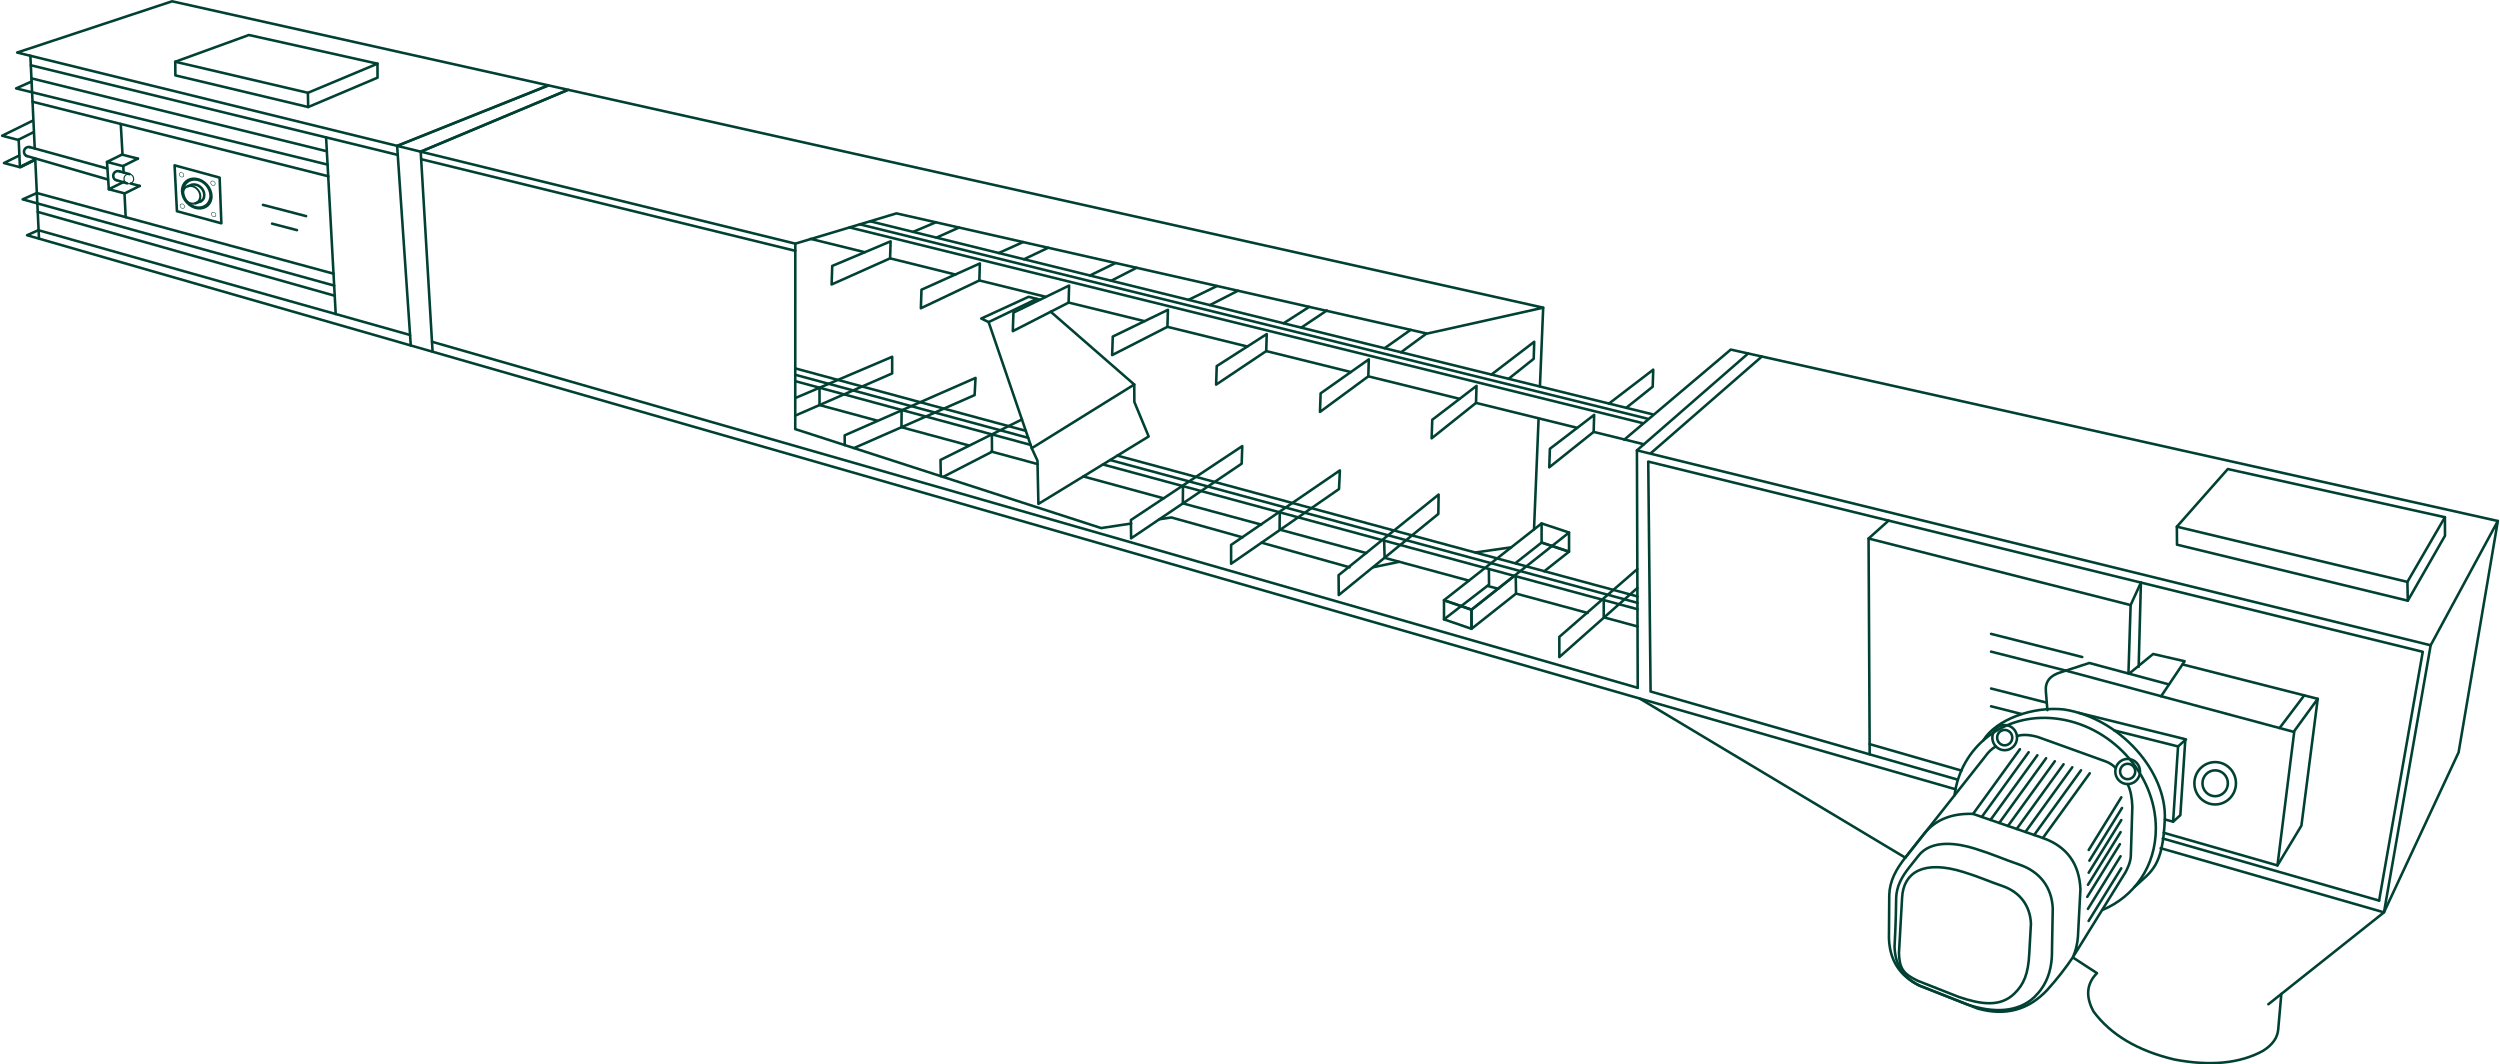 <?xml version="1.0" encoding="UTF-8"?> <!-- Creator: CorelDRAW --> <svg xmlns="http://www.w3.org/2000/svg" xmlns:xlink="http://www.w3.org/1999/xlink" xmlns:xodm="http://www.corel.com/coreldraw/odm/2003" xml:space="preserve" width="1933px" height="823px" style="shape-rendering:geometricPrecision; text-rendering:geometricPrecision; image-rendering:optimizeQuality; fill-rule:evenodd; clip-rule:evenodd" viewBox="0 0 2058.57 877.07"> <defs> <style type="text/css"> <![CDATA[ .str1 {stroke:#004133;stroke-width:2.52;stroke-miterlimit:22.926} .str0 {stroke:#004133;stroke-width:2.13;stroke-linecap:round;stroke-linejoin:round;stroke-miterlimit:22.926} .str2 {stroke:#004133;stroke-width:2.13;stroke-linecap:round;stroke-linejoin:round;stroke-miterlimit:22.926} .fil0 {fill:none} ]]> </style> </defs> <g id="Слой_x0020_1">  <polygon class="fil0 str0" points="326.52,120.2 13.43,43.3 141.09,1.07 451.18,70.36 "></polygon> <polygon class="fil0 str0" points="467.44,73.99 451.18,70.36 326.52,120.2 345.95,124.97 "></polygon> <polygon class="fil0 str0" points="737.93,175.82 654.61,200.77 345.95,124.97 467.44,73.99 1270.87,253.52 1175.16,274.87 "></polygon> <polyline class="fil0 str0" points="326.52,120.2 337.77,284.67 21.59,193.83 30.88,189.69 "></polyline> <line class="fil0 str0" x1="28.3" y1="130.56" x2="31.42" y2="196.65"></line> <line class="fil0 str0" x1="24.31" y1="45.97" x2="27.91" y2="122.36"></line> <line class="fil0 str0" x1="30.38" y1="174.6" x2="275.2" y2="243.72"></line> <line class="fil0 str0" x1="24.68" y1="53.78" x2="327.03" y2="127.65"></line> <line class="fil0 str0" x1="25.19" y1="64.57" x2="268.6" y2="124.66"></line> <polyline class="fil0 str0" points="25.31,67.16 12.58,72.84 269.2,135.64 "></polyline> <line class="fil0 str0" x1="26.09" y1="83.84" x2="269.88" y2="145.27"></line> <polyline class="fil0 str0" points="29.64,159.05 17.96,164.26 274.63,235.33 "></polyline> <line class="fil0 str0" x1="274.2" y1="225.54" x2="29.64" y2="159.05"></line> <line class="fil0 str0" x1="98.79" y1="102.16" x2="100.25" y2="127.47"></line> <line class="fil0 str0" x1="101.86" y1="159.3" x2="102.84" y2="178.95"></line> <polygon class="fil0 str0" points="145.08,174.04 143.14,136.23 180.26,146.37 181.68,184 "></polygon> <ellipse class="fil0 str0" transform="matrix(0.81 0.118 0.024 0.762 157.15 160.5)" rx="8.88" ry="9.51"></ellipse> <ellipse class="fil0 str0" transform="matrix(1.321 0.192 0.04 1.242 161.42 159.48)" rx="8.88" ry="9.51"></ellipse> <ellipse class="fil0 str0" transform="matrix(0.206 0.03 0.006 0.194 148.908 144.05)" rx="8.88" ry="9.51"></ellipse> <ellipse class="fil0 str0" transform="matrix(0.206 0.03 0.006 0.194 149.495 169.849)" rx="8.88" ry="9.51"></ellipse> <ellipse class="fil0 str0" transform="matrix(0.206 0.03 0.006 0.194 174.774 150.97)" rx="8.88" ry="9.51"></ellipse> <ellipse class="fil0 str0" transform="matrix(0.206 0.03 0.006 0.194 175.361 176.77)" rx="8.88" ry="9.51"></ellipse> <ellipse class="fil0 str0" transform="matrix(-0.437 0.084 0.079 0.412 105.439 147.402)" rx="8.88" ry="9.51"></ellipse> <path class="fil0 str0" d="M160.17 152.09c3.98,0.58 7.3,4.29 7.43,8.29 0.09,2.65 -0.95,4.78 -3.16,5.45m-7.51 -13.41c1.29,-0.54 2.26,-0.47 3.24,-0.33"></path> <path class="fil0 str0" d="M22.2 121.2c-2.1,0.41 -3.47,2.47 -3.06,4.6 0.28,1.41 1.11,2.51 2.41,2.8m2.47 -7.32c-0.77,-0.25 -1.29,-0.19 -1.82,-0.08"></path> <path class="fil0 str0" d="M95.72 141.03c-2.11,0.41 -3.48,2.47 -3.06,4.6 0.28,1.41 1.11,2.51 2.4,2.8m2.48 -7.32c-0.78,-0.25 -1.3,-0.19 -1.82,-0.08"></path> <line class="fil0 str0" x1="154.2" y1="153.4" x2="156.93" y2="152.42"></line> <line class="fil0 str0" x1="106.02" y1="143.5" x2="97.54" y2="141.11"></line> <line class="fil0 str0" x1="87.59" y1="138.84" x2="23.73" y2="121.2"></line> <line class="fil0 str0" x1="160.44" y1="167.5" x2="164.98" y2="165.8"></line> <line class="fil0 str0" x1="104.04" y1="151.08" x2="95.06" y2="148.43"></line> <line class="fil0 str0" x1="88.22" y1="147.93" x2="21.06" y2="128.46"></line> <line class="fil0 str0" x1="267.98" y1="113.22" x2="275.91" y2="258.77"></line> <line class="fil0 str0" x1="215.98" y1="168.83" x2="251.49" y2="178.08"></line> <line class="fil0 str0" x1="223.48" y1="184.29" x2="243.99" y2="189.64"></line> <line class="fil0 str0" x1="345.95" y1="124.97" x2="355.73" y2="289.82"></line> <polyline class="fil0 str0" points="654.61,200.77 654.56,353.57 906.67,435.13 931.38,431.39 "></polyline> <polyline class="fil0 str0" points="954.58,427.88 964.5,426.38 1023.13,442.78 "></polyline> <line class="fil0 str0" x1="1038.79" y1="447.16" x2="1111.32" y2="467.46"></line> <line class="fil0 str0" x1="1130.93" y1="467.37" x2="1152" y2="462.99"></line> <line class="fil0 str0" x1="654.61" y1="206.68" x2="346.32" y2="131.18"></line> <line class="fil0 str0" x1="337.77" y1="284.67" x2="1610.61" y2="650.35"></line> <polyline class="fil0 str0" points="1779.64,698.91 1963.67,751.78 2002.14,531.71 1348.11,371.09 1348.77,566.76 "></polyline> <line class="fil0 str0" x1="30.88" y1="189.69" x2="337.18" y2="276.05"></line> <line class="fil0 str0" x1="355.24" y1="281.61" x2="1348.77" y2="566.76"></line> <polyline class="fil0 str0" points="1612.42,642.43 1359.36,569.8 1357.44,380.35 1995.64,537.09 1959.67,742.09 "></polyline> <line class="fil0 str0" x1="1959.67" y1="742.09" x2="1781.41" y2="690.93"></line> <polyline class="fil0 str0" points="1782.22,686.22 1875.9,713.11 1889.71,603.16 "></polyline> <polyline class="fil0 str0" points="2002.14,531.71 2057.5,429.3 2025.17,619.93 1963.67,751.78 1868.42,827.49 "></polyline> <polygon class="fil0 str0" points="1793.01,433.99 1793.13,448.81 1983.31,494.97 2013.96,441.43 2013.89,426.2 1834.98,386.49 "></polygon> <polygon class="fil0 str0" points="143.7,50.88 143.79,62.1 253.24,88.2 310.37,63.99 310.32,52.47 204.36,28.84 "></polygon> <polyline class="fil0 str0" points="1793.01,433.99 1982.98,479.47 2013.89,426.2 "></polyline> <polyline class="fil0 str0" points="143.7,50.88 252.99,76.47 310.32,52.47 "></polyline> <line class="fil0 str0" x1="1982.98" y1="479.47" x2="1983.31" y2="494.97"></line> <line class="fil0 str0" x1="252.99" y1="76.47" x2="253.24" y2="88.2"></line> <polyline class="fil0 str0" points="2057.5,429.3 1439.76,291.26 1348.11,371.09 "></polyline> <line class="fil0 str0" x1="1451.03" y1="293.78" x2="1359.64" y2="373.37"></line> <line class="fil0 str0" x1="699.27" y1="187.4" x2="1352.72" y2="348.62"></line> <line class="fil0 str0" x1="707.74" y1="184.86" x2="1356.96" y2="345.04"></line> <line class="fil0 str0" x1="716.21" y1="182.33" x2="1361.21" y2="341.46"></line> <line class="fil0 str0" x1="751.64" y1="191.07" x2="770.38" y2="183.17"></line> <line class="fil0 str0" x1="770.88" y1="195.81" x2="789.49" y2="187.5"></line> <polygon class="fil0 str0" points="732.71,212.87 684.54,234.4 685.05,219.13 733.14,198.87 "></polygon> <polygon class="fil0 str0" points="806.26,231.1 758.08,254 758.59,238.72 806.69,217.09 "></polygon> <polygon class="fil0 str0" points="879.81,249.33 833.84,272.87 834.35,257.59 880.23,235.31 "></polygon> <polygon class="fil0 str0" points="961.23,269.3 915.7,292.59 916.21,277.32 961.66,255.29 "></polygon> <polygon class="fil0 str0" points="1042.65,289.28 1001.37,316.93 1001.87,301.66 1043.08,275.27 "></polygon> <polygon class="fil0 str0" points="1126.77,310.1 1086.96,339.4 1087.47,324.13 1127.19,296.1 "></polygon> <polygon class="fil0 str0" points="1215.52,331.98 1178.95,361.17 1179.46,345.91 1215.94,317.98 "></polygon> <polygon class="fil0 str0" points="1312.45,355.88 1275.88,385.07 1276.39,369.8 1312.87,341.87 "></polygon> <polyline class="fil0 str0" points="1325.06,332.54 1361.55,304.61 1361.12,318.62 1339.29,336.05 "></polyline> <polyline class="fil0 str0" points="1228.19,308.64 1263.48,281.63 1263.06,295.64 1242.38,312.14 "></polyline> <line class="fil0 str0" x1="667.26" y1="196.83" x2="711.88" y2="207.82"></line> <line class="fil0 str0" x1="732.71" y1="212.87" x2="786.58" y2="226.24"></line> <line class="fil0 str0" x1="806.26" y1="231.09" x2="861.12" y2="244.62"></line> <line class="fil0 str0" x1="879.81" y1="249.31" x2="942.36" y2="264.64"></line> <line class="fil0 str0" x1="961.23" y1="269.3" x2="1027.07" y2="285.53"></line> <line class="fil0 str0" x1="1042.65" y1="289.28" x2="1112.38" y2="306.56"></line> <line class="fil0 str0" x1="1126.77" y1="310.1" x2="1202" y2="328.65"></line> <line class="fil0 str0" x1="1215.52" y1="331.98" x2="1298.93" y2="352.55"></line> <line class="fil0 str0" x1="1312.45" y1="355.88" x2="1353.84" y2="366.09"></line> <polyline class="fil0 str0" points="1337.65,362.3 1425.43,288.06 1439.76,291.26 "></polyline> <line class="fil0 str0" x1="842.3" y1="199.46" x2="822.24" y2="208.49"></line> <line class="fil0 str0" x1="862.98" y1="204.15" x2="843.05" y2="213.62"></line> <line class="fil0 str0" x1="897.32" y1="227.01" x2="918.3" y2="216.82"></line> <line class="fil0 str0" x1="914.91" y1="231.35" x2="935.71" y2="220.69"></line> <line class="fil0 str0" x1="978.62" y1="247.07" x2="1002.12" y2="235.67"></line> <line class="fil0 str0" x1="996.2" y1="251.4" x2="1019.29" y2="239.59"></line> <line class="fil0 str0" x1="1056.95" y1="266.39" x2="1078.04" y2="252.88"></line> <line class="fil0 str0" x1="1071.7" y1="269.82" x2="1092.58" y2="255.84"></line> <line class="fil0 str0" x1="1140.19" y1="286.93" x2="1161.63" y2="271.8"></line> <line class="fil0 str0" x1="1153.72" y1="290.27" x2="1174.64" y2="274.87"></line> <polyline class="fil0 str0" points="865.08,256.87 933.9,316.85 849.43,369.32 813.91,265.4 807.87,262.46 846.9,244.55 856.22,246.96 "></polyline> <line class="fil0 str0" x1="813.91" y1="265.4" x2="853.58" y2="246.28"></line> <polyline class="fil0 str0" points="933.9,316.85 933.99,331.21 945.78,359.65 854.93,415.22 854.15,379.56 849.43,369.32 "></polyline> <line class="fil0 str0" x1="1350.35" y1="575.57" x2="1569.23" y2="706.71"></line> <polyline class="fil0 str0" points="1555.47,428.98 1538.99,443.74 1539.9,621.61 "></polyline> <line class="fil0 str0" x1="1539.86" y1="613.15" x2="1615.54" y2="634.98"></line> <polyline class="fil0 str0" points="1538.99,443.74 1754.92,498.59 1763.39,480.05 "></polyline> <line class="fil0 str0" x1="1639.94" y1="522.31" x2="1715.05" y2="541.39"></line> <line class="fil0 str0" x1="1639.94" y1="567.34" x2="1685.76" y2="578.98"></line> <line class="fil0 str0" x1="1639.94" y1="536.95" x2="1701.51" y2="552.59"></line> <line class="fil0 str0" x1="1639.94" y1="581.98" x2="1664.95" y2="588.33"></line> <line class="fil0 str0" x1="1754.92" y1="498.59" x2="1753.12" y2="554.98"></line> <line class="fil0 str0" x1="1763.39" y1="480.05" x2="1761.54" y2="549.43"></line> <line class="fil0 str0" x1="654.58" y1="314.07" x2="848.59" y2="366.61"></line> <line class="fil0 str0" x1="908.07" y1="382.71" x2="1348.55" y2="501.99"></line> <line class="fil0 str0" x1="654.58" y1="308.81" x2="846.52" y2="360.78"></line> <line class="fil0 str0" x1="914.03" y1="379.07" x2="1348.56" y2="496.73"></line> <line class="fil0 str0" x1="654.58" y1="303.55" x2="844.53" y2="354.99"></line> <line class="fil0 str0" x1="920" y1="375.42" x2="1348.56" y2="491.47"></line> <polyline class="fil0 str0" points="721.87,346.56 674.57,333.76 674.56,319.48 "></polyline> <polyline class="fil0 str0" points="797.75,367.1 742.08,352.03 742.22,338.13 "></polyline> <line class="fil0 str0" x1="816.1" y1="372.07" x2="854.21" y2="382.38"></line> <line class="fil0 str0" x1="891.93" y1="392.59" x2="958.09" y2="410.61"></line> <polyline class="fil0 str0" points="1038.56,432.28 973.95,414.79 974.05,400.58 "></polyline> <polyline class="fil0 str0" points="1124.97,455.67 1053.66,436.37 1053.79,422.17 "></polyline> <polyline class="fil0 str0" points="1209.68,478.45 1140.22,459.65 1139.8,445.47 "></polyline> <polyline class="fil0 str0" points="1307.46,505.07 1248.5,489.11 1248.25,474.83 "></polyline> <polyline class="fil0 str0" points="1348.6,516.21 1320.76,508.67 1320.78,494.47 "></polyline> <polyline class="fil0 str0" points="654.57,327.99 734.43,294 734.43,307.69 654.57,342.46 "></polyline> <polyline class="fil0 str0" points="695.35,366.77 695.3,358.71 803.12,311.41 802.36,325.56 702.94,369.22 "></polyline> <polyline class="fil0 str0" points="841.34,345.63 774.26,378.98 774.52,392.38 "></polyline> <polyline class="fil0 str0" points="816.58,357.94 816.69,372.23 776.37,392.98 "></polyline> <polygon class="fil0 str0" points="1022.91,367.59 1022.43,382.05 931.32,443.59 931.16,428.49 "></polygon> <polygon class="fil0 str0" points="1103.34,387.63 1102.63,402.96 1013.72,464.52 1013.72,449 "></polygon> <polygon class="fil0 str0" points="1184.47,423.48 1184.69,407.54 1102.29,473.95 1102.42,490.32 "></polygon> <polygon class="fil0 str0" points="1269.56,431.31 1292.17,438.81 1211.81,502.38 1189.13,494.58 "></polygon> <line class="fil0 str0" x1="1270.87" y1="253.52" x2="1268.18" y2="318.51"></line> <line class="fil0 str0" x1="1267.09" y1="344.88" x2="1263.31" y2="436.23"></line> <line class="fil0 str0" x1="1214.8" y1="455.25" x2="1244.54" y2="450.99"></line> <polyline class="fil0 str0" points="1348.44,468.92 1284.17,524.76 1284.18,541.44 1348.49,484.45 "></polyline> <polyline class="fil0 str0" points="1269.56,431.31 1269.56,447.07 1292.17,454.57 1292.17,438.81 "></polyline> <polyline class="fil0 str0" points="1248.2,463.87 1269.56,447.07 1292.17,454.57 1271.8,470.69 "></polyline> <polyline class="fil0 str0" points="1248.5,489.11 1211.81,518.14 1211.81,502.38 1247.05,474.51 "></polyline> <polygon class="fil0 str0" points="1211.81,518.14 1189.13,510.34 1189.13,494.58 1211.81,502.38 "></polygon> <polyline class="fil0 str0" points="1189.13,510.34 1226.25,481.7 1226.12,468.84 "></polyline> <line class="fil0 str0" x1="1225.12" y1="482.83" x2="1233.89" y2="485.15"></line> <ellipse class="fil0 str0" cx="1824.58" cy="645.42" rx="10.47" ry="10.66"></ellipse> <ellipse class="fil0 str0" cx="1752.47" cy="635.71" rx="6.23" ry="6.34"></ellipse> <ellipse class="fil0 str0" cx="1651.15" cy="607.81" rx="6.23" ry="6.34"></ellipse> <ellipse class="fil0 str0" cx="1824.58" cy="645.42" rx="17.13" ry="17.45"></ellipse> <ellipse class="fil0 str0" cx="1752.47" cy="635.71" rx="10.19" ry="10.38"></ellipse> <ellipse class="fil0 str0" cx="1651.15" cy="607.81" rx="10.19" ry="10.38"></ellipse> <path class="fil0 str0" d="M1686.33 585.14c-0.83,-10.23 -1.25,-15.35 -1.25,-15.35 -0.76,-8.09 3.49,-13.42 12.74,-15.98 15.33,-5.01 23,-7.51 23,-7.51l65.62 17.63"></path> <polyline class="fil0 str0" points="1701.51,552.59 1889.27,603.04 1909.09,575.83 1895.65,680.3 1875.9,713.11 "></polyline> <polyline class="fil0 str0" points="1753.63,555.12 1773.45,538.89 1799.41,544.86 1780.05,573.69 "></polyline> <line class="fil0 str0" x1="1797.64" y1="547.48" x2="1909.09" y2="575.83"></line> <line class="fil0 str0" x1="1897.97" y1="573" x2="1877.64" y2="599.91"></line> <polyline class="fil0 str0" points="1712.27,587.4 1800.54,609.25 1794,615.07 1741.65,601.92 "></polyline> <line class="fil0 str0" x1="1794" y1="615.07" x2="1789.92" y2="677.05"></line> <polyline class="fil0 str0" points="1799.96,609.76 1795.88,671.74 1789.92,677.05 1783.09,675.21 "></polyline> <line class="fil0 str0" x1="1721.21" y1="637.21" x2="1682.61" y2="690.5"></line> <line class="fil0 str0" x1="1714.02" y1="634.73" x2="1675.42" y2="688.02"></line> <line class="fil0 str0" x1="1706.83" y1="632.25" x2="1668.23" y2="685.54"></line> <line class="fil0 str0" x1="1699.64" y1="629.77" x2="1661.04" y2="683.06"></line> <line class="fil0 str0" x1="1692.45" y1="627.29" x2="1653.85" y2="680.58"></line> <line class="fil0 str0" x1="1685.26" y1="624.81" x2="1646.66" y2="678.1"></line> <line class="fil0 str0" x1="1678.07" y1="622.33" x2="1639.47" y2="675.61"></line> <line class="fil0 str0" x1="1670.88" y1="619.85" x2="1632.28" y2="673.13"></line> <line class="fil0 str0" x1="1663.69" y1="617.36" x2="1625.09" y2="670.65"></line> <path class="fil0 str0" d="M1569.23 706.71l65.37 -82.73c3.08,-4.37 6.17,-7.34 9.26,-8.9"></path> <path class="fil0 str0" d="M1752.47 646.09c2.34,4.88 3.63,11.12 3.86,18.7 0,0 -0.41,13.57 -1.25,40.7 -0.38,5.52 -2.8,10.05 -4.31,13.11 0,0 -14.51,23.43 -43.52,70.29 -6.04,9.02 -13.03,17.94 -20.98,26.76 -15.52,16.64 -34.65,21.78 -57.4,15.4 0,0 -15.96,-6.29 -47.87,-18.88 -16.3,-7.84 -24.71,-20.94 -25.23,-39.29 0,0 0.08,-11.75 0.25,-35.23 0.33,-11.86 5.65,-21.37 13.21,-30.94 4.57,-5.79 9.43,-11.94 15.55,-19.68 9.19,-11.54 22.63,-17 40.31,-16.38 19.18,6.62 38.35,13.23 57.52,19.85 19.72,7.01 30.03,21.11 30.94,42.3 -1.38,26.24 -2.07,39.37 -2.07,39.37 -0.52,6.15 -1.93,11.72 -4.23,16.72 13.3,8.65 19.95,12.97 19.95,12.97 -8.65,8.74 -9.57,19.31 -2.78,31.71 14.13,19.07 36.27,32.21 66.42,39.43 29.66,5.68 54.04,3.31 73.14,-7.1 7.83,-4.91 12.02,-10.82 12.56,-17.73 1.7,-19.45 2.56,-29.17 2.56,-29.17"></path> <path class="fil0 str0" d="M1675.83 821.36c9.13,-8.86 14.51,-20.95 14.29,-38.32l0.63 -34.51c-0.74,-17.32 -10.59,-30.07 -26.71,-35.79 -15.67,-5.41 -21.92,-8.65 -37.74,-13.57 -13.16,-4.1 -35.72,-8.16 -46.58,6.43 -5.01,6.33 -3.48,4.4 -7.21,9.12 -6.18,7.82 -10.53,15.6 -10.8,25.29 -0.13,19.2 -1.33,40.05 -1.33,40.05 0.43,15 7.3,25.71 20.62,32.11 26.08,10.29 39.12,15.43 39.12,15.43 21.67,7.39 42.37,6.71 55.71,-6.24z"></path> <path class="fil0 str0" d="M1659.08 818.76c7.86,-7.64 11.53,-16.31 12.32,-33.05l1.38 -24.6c-0.64,-14.94 -9.14,-25.93 -23.04,-30.88 -13.52,-4.66 -18.91,-7.46 -32.56,-11.7 -32.94,-10.25 -49.48,0.23 -50.57,21.13 -0.91,17.46 -1.79,31.91 -2.59,45.72 0.37,12.94 3.86,17.2 15.35,22.73 22.5,8.87 33.75,13.3 33.75,13.3 18.69,6.38 34.45,8.52 45.96,-2.65z"></path> <path class="fil0 str0" d="M1720.31 758.86c11.75,-18.98 20.71,-33.44 26.86,-43.38"></path> <path class="fil0 str0" d="M1719.76 748.92c11.75,-18.97 20.71,-33.43 26.86,-43.37"></path> <path class="fil0 str0" d="M1719.21 738.99c11.75,-18.98 20.71,-33.44 26.86,-43.38"></path> <path class="fil0 str0" d="M1719.79 729.05c11.75,-18.98 20.7,-33.43 26.86,-43.38"></path> <path class="fil0 str0" d="M1720.37 719.11c11.75,-18.97 20.7,-33.43 26.86,-43.37"></path> <path class="fil0 str0" d="M1720.94 709.18c11.75,-18.98 20.71,-33.44 26.86,-43.38"></path> <path class="fil0 str0" d="M1720.39 700.37c11.75,-18.98 20.71,-33.44 26.86,-43.38"></path> <path class="fil0 str0" d="M1742.66 632.88c-2.32,-2.47 -5.1,-4.29 -8.33,-5.47 -37.3,-13.44 -55.95,-20.15 -55.95,-20.15 -6.91,-1.94 -12.61,-2.18 -17.12,-0.72"></path> <path class="fil0 str0" d="M1692.54 592c45.92,5 83.16,45.57 83.16,90.62 0,31.12 -17.77,56.22 -43.89,67.14m-122 -94.4c5.06,-39.74 40.28,-67.98 82.73,-63.36"></path> <path class="fil0 str0" d="M1699.93 584.59c46.66,7.21 84.88,51.56 83.16,90.62 -1.73,39.05 -10.76,42.48 -24.89,55.55m-124.65 -120.73c10.5,-17.21 40.97,-28.21 66.38,-25.44"></path> <line class="fil0 str1" x1="28.34" y1="131.46" x2="16.01" y2="137.61"></line> <polyline class="fil0 str2" points="26.07,99.52 1.06,111.85 14.19,115.26 26.53,109.11 "></polyline> <polyline class="fil0 str2" points="99.74,127.39 87.45,133.44 100.58,136.85 112.91,130.7 "></polyline> <polyline class="fil0 str2" points="15.08,128.19 2.58,134.35 15.7,137.76 28.04,131.61 "></polyline> <polyline class="fil0 str2" points="101.47,149.78 88.96,155.94 102.09,159.36 114.43,153.2 "></polyline> <line class="fil0 str2" x1="14.67" y1="115.03" x2="15.7" y2="137.76"></line> <line class="fil0 str2" x1="87.45" y1="133.44" x2="88.96" y2="155.94"></line> <line class="fil0 str2" x1="107.03" y1="151.25" x2="114.43" y2="153.2"></line> <line class="fil0 str2" x1="100.87" y1="136.71" x2="101.12" y2="142.12"></line> <line class="fil0 str2" x1="112.91" y1="130.7" x2="99.74" y2="127.39"></line> </g> </svg> 